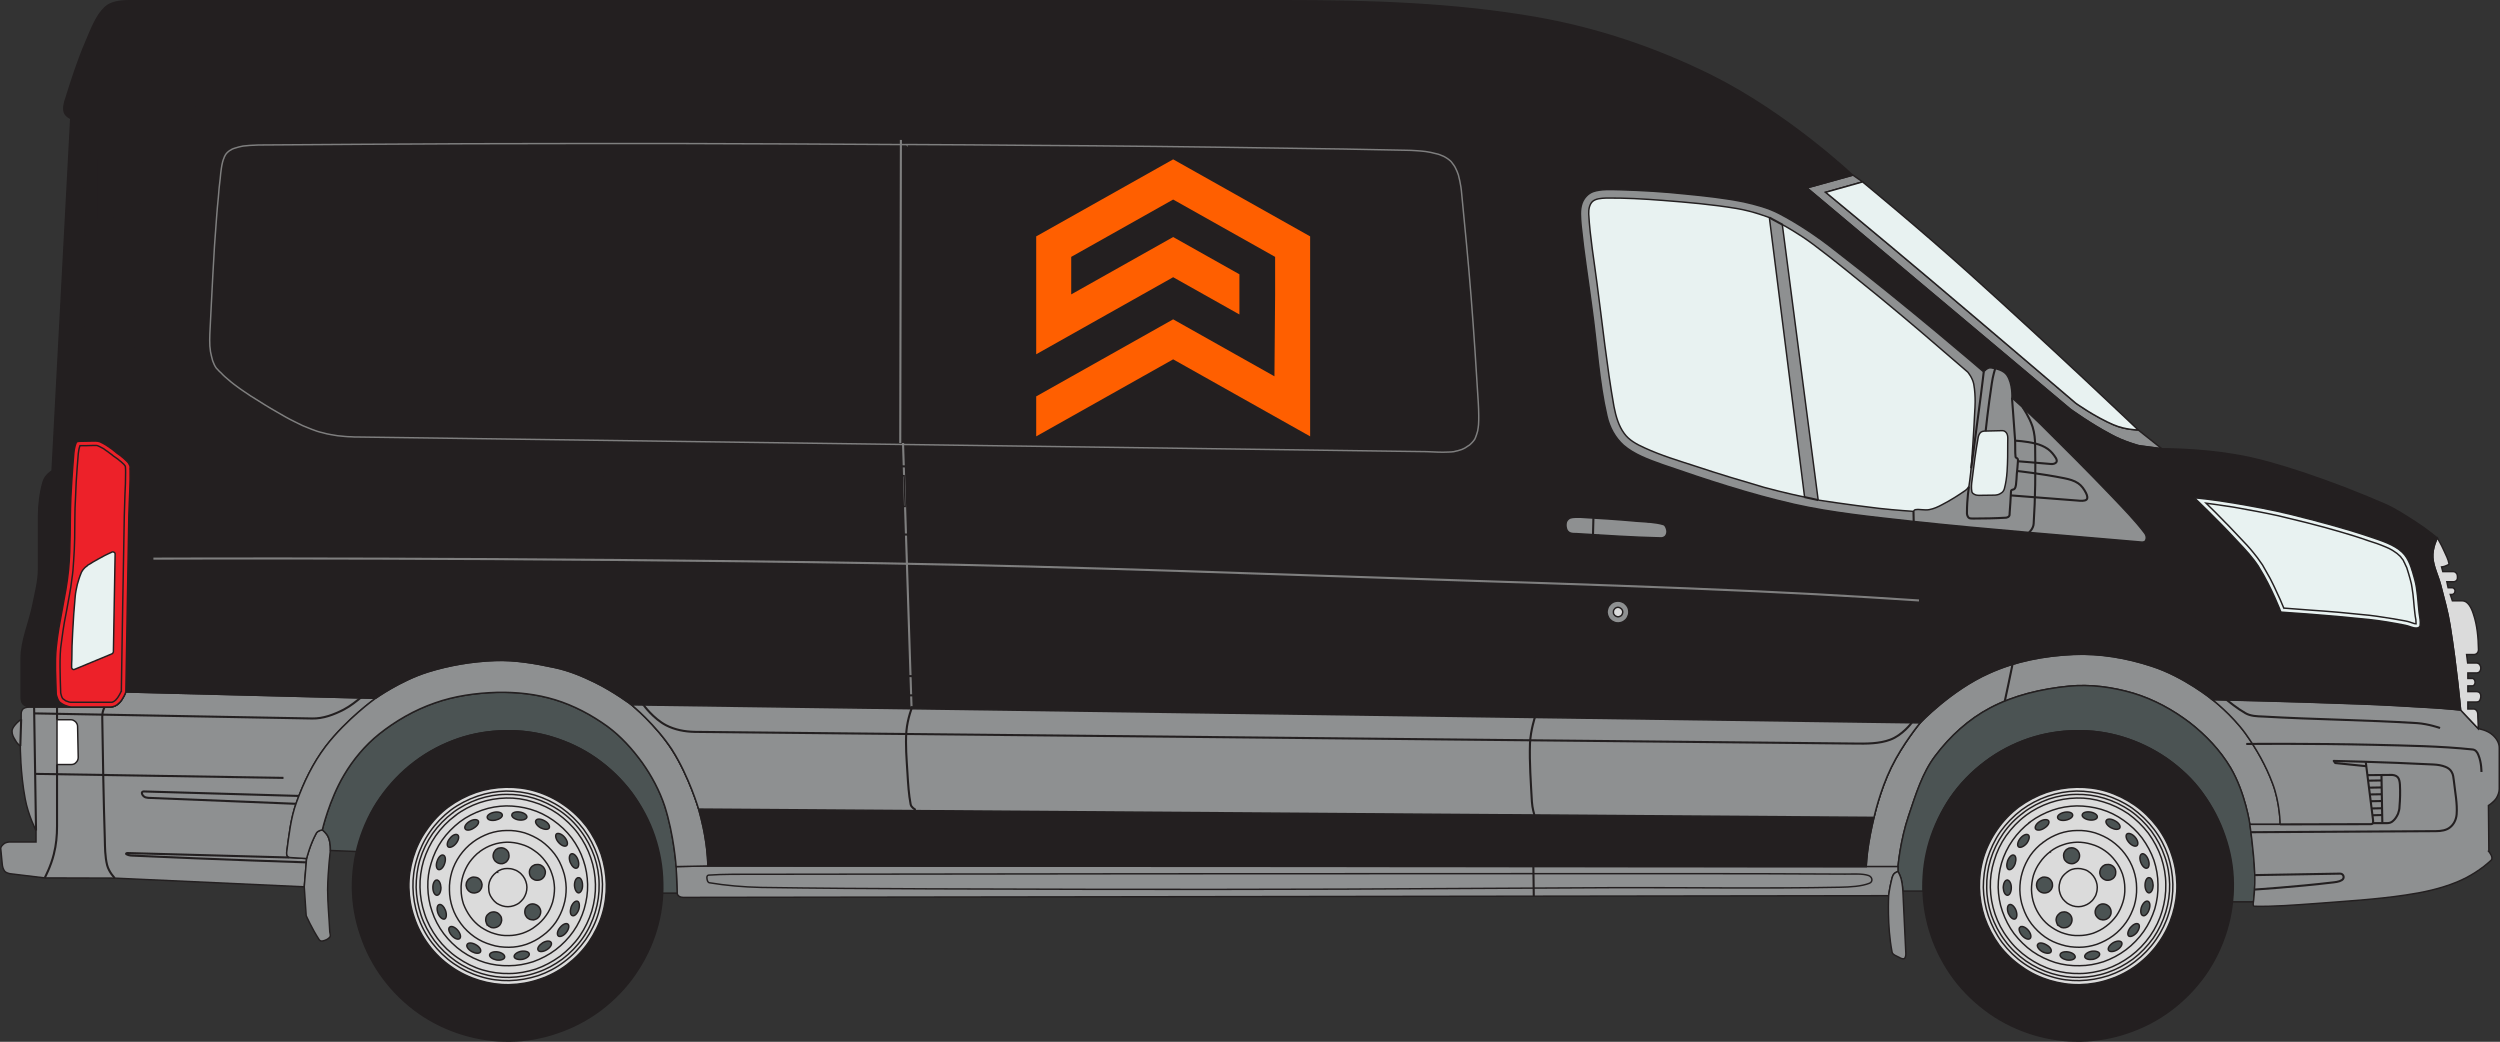 <?xml version="1.0" encoding="UTF-8"?>
<svg id="Layer_2" data-name="Layer 2" xmlns="http://www.w3.org/2000/svg" viewBox="0 0 848.1 353.42">
  <rect x="0" y="0" width="848.1" height="353.42" fill="#333333" stroke="none"/>
  <defs>
    <style>
      .cls-1 {
        fill: #fff;
      }

      .cls-1, .cls-2, .cls-3, .cls-4, .cls-5, .cls-6, .cls-7, .cls-8, .cls-9 {
        stroke-miterlimit: 10;
        stroke-width: .5px;
      }

      .cls-1, .cls-2, .cls-3, .cls-4, .cls-6, .cls-7, .cls-10, .cls-8, .cls-9 {
        stroke: #231f20;
      }

      .cls-1, .cls-2, .cls-3, .cls-4, .cls-7, .cls-8, .cls-9 {
        fill-rule: evenodd;
      }

      .cls-2 {
        fill: #231f20;
      }

      .cls-3 {
        fill: #ed2129;
      }

      .cls-4 {
        fill: #8e9091;
      }

      .cls-11, .cls-5 {
        stroke: #7f7f7f;
      }

      .cls-11, .cls-5, .cls-6, .cls-10 {
        fill: none;
      }

      .cls-11, .cls-10 {
        stroke-linejoin: round;
        stroke-width: .71px;
      }

      .cls-7 {
        fill: #dbdbdb;
      }

      .cls-12 {
        fill: #ff5f00;
      }

      .cls-8 {
        fill: #4b5353;
      }

      .cls-9 {
        fill: #e8f2f1;
      }
    </style>
  </defs>
  <g id="Layer_2-2" data-name="Layer 2">
    <g>
      <path class="cls-4" d="M5.09,251.01c.65,1.22,1.8,2.09,1.8,2.09,0,0,0,9.14,1.66,17.93,1.01,5.54,3.67,10.73,3.67,10.73v3.89H3s-1.08.07-1.73.65c-.58.5-1.08,1.01-1.01,1.66l.5,5.18c.07.94.36,1.8.86,2.45.79.79,2.23.86,2.23.86l11.3,1.37,23.76.07,64.3,2.95.79-9.58-5.9-.36c-.65-.07-.94-.86-.86-1.73.79-5.83,1.37-11.59,3.31-16.92,2.45-6.84,5.62-13.39,9.94-19.08,7.06-9.22,16.92-16.27,16.92-16.27l-84.74-2.16s-.79,2.3-2.3,3.82c-.79.79-1.8,1.3-2.95,1.3H10.56c-.94,0-1.94.07-2.59.5-.5.36-.79,1.08-.79,1.87v1.8s-1.37.94-2.23,2.09c-.5.65-.94,1.37-.86,2.09,0,.94.5,1.94,1.01,2.81h-.01Z"/>
      <path class="cls-4" d="M111.15,301.91c0,4.68.5,9.43.72,14.18.07.65.36,1.37.07,1.73-.5.72-1.44,1.15-2.38,1.37-.5.14-1.01,0-1.3-.43-2.45-3.74-4.39-8.14-4.39-8.14l-.65-9.79.79-9.58s1.15-4.68,3.24-8.5c.5-1.01,2.09-1.22,2.09-1.22,0,0,1.51,1.08,2.09,2.59.79,2.02.65,4.39.65,4.39,0,0-.86,6.7-.94,13.39h.01Z"/>
      <path class="cls-4" d="M643.87,293.99s.79-8.93,3.6-17.21c2.45-7.27,4.68-14.62,9.07-20.38,5.04-6.7,11.38-12.46,18.65-16.27,8.06-4.25,17.28-6.41,26.57-7.34,7.34-.72,14.83.29,21.96,2.38,6.91,2.09,13.39,5.62,19.15,10.01,5.47,4.25,10.3,9.36,13.82,15.26,5.04,8.57,6.55,19.22,6.55,19.22h10.3s-.07-7.34-2.59-13.9c-2.23-5.98-5.4-11.59-9.14-16.85-4.68-6.48-11.3-11.59-11.3-11.59,0,0-9.58-7.85-20.59-11.38-8.57-2.81-17.5-4.32-26.42-3.96-9.94.43-19.73,2.3-28.66,6.34-12.96,5.76-23.47,16.92-23.47,16.92,0,0-5.9,7.13-9.79,15.12s-5.83,16.92-5.83,16.92c0,0-1.08,4.32-1.8,8.78-.65,3.89-.86,7.92-.86,7.92h10.8-.02Z"/>
      <path class="cls-8" d="M644.95,298.17c-.36-1.3-1.08-2.52-1.08-2.52v-1.66s.79-8.93,3.6-17.21c2.45-7.27,4.68-14.62,9.07-20.38,5.04-6.7,11.38-12.46,18.65-16.27,8.06-4.25,17.28-6.41,26.57-7.34,7.34-.72,14.83.29,21.96,2.38,6.91,2.09,13.39,5.62,19.15,10.01,5.47,4.25,10.3,9.36,13.82,15.26,5.04,8.57,6.55,19.22,6.55,19.22,0,0,1.3,8.28,1.66,16.63.22,4.82-.43,9.65-.43,9.65h-7.42s.86-10.08-1.58-19.22c-1.66-6.34-4.54-12.31-8.28-17.64-3.24-4.68-7.56-8.57-12.24-11.81-4.54-3.17-9.65-5.62-14.98-7.2-5.11-1.58-10.51-2.3-15.91-2.16-5.4.07-10.73.94-15.84,2.66-5.26,1.8-10.3,4.39-14.69,7.78-4.61,3.38-8.64,7.49-11.81,12.17s-5.47,9.86-7.06,15.34c-2.3,7.85-2.23,16.42-2.23,16.42h-6.91s-.07-2.09-.58-4.1h0Z"/>
      <path class="cls-4" d="M240.17,293.77l-10.8.22.36,9c0,.5.43,1.01.94,1.22.65.29,1.44.22,2.23.22l407.81-.58s.29-2.45.86-4.82c.22-.86.36-1.73.79-2.38.5-.72,1.51-1.01,1.51-1.01v-1.66h-10.8l-392.9-.22h0Z"/>
      <path class="cls-4" d="M646.54,323.65s0,1.15-.5,1.51c-.29.22-.86.07-1.3-.14-1.3-.72-2.74-1.08-2.88-2.09-1.73-8.93-1.15-19.08-1.15-19.08,0,0,.29-2.45.86-4.82.22-.86.36-1.73.79-2.38.5-.72,1.51-1.01,1.51-1.01,0,0,.72,1.22,1.08,2.52.5,2.02.58,4.1.58,4.1l1.01,21.38h0Z"/>
      <path class="cls-4" d="M844.32,288.88l-.14-15.62s1.66-1.01,2.66-2.45c.58-.94,1.01-2.09,1.01-3.17v-13.97c0-1.66-.94-3.17-2.23-4.32-1.87-1.73-4.9-2.16-4.9-2.16l-5.98-6.34s-4.75-.5-9.5-.79c-8.35-.5-16.7-1.01-25.06-1.3-24.84-.94-49.68-1.44-49.68-1.44,0,0,6.62,5.11,11.3,11.59,3.74,5.26,6.91,10.87,9.14,16.85,2.52,6.55,2.59,13.9,2.59,13.9h-10.3s1.3,8.28,1.66,16.63c.22,4.82-.43,9.65-.43,9.65,0,0-.36,1.51.36,1.51,6.55.14,13.68-.43,20.81-.94,10.22-.79,20.38-1.37,30.46-2.88,5.98-.86,11.88-2.16,17.35-4.39,4.39-1.8,8.5-4.46,11.66-7.42.94-.94-.79-2.95-.79-2.95h.01Z"/>
      <path class="cls-8" d="M111.43,284.13c-.58-1.51-2.09-2.59-2.09-2.59,0,0,2.3-10.08,7.34-18.58,3.1-5.26,7.13-10.08,11.88-13.9,5.69-4.54,12.1-8.21,18.94-10.58,6.7-2.38,13.9-3.38,21.1-3.6,6.7-.14,13.39.58,19.73,2.52s12.31,5.11,17.71,9c4.61,3.38,8.5,7.7,11.88,12.38,3.17,4.46,5.83,9.43,7.56,14.62,3.17,9.86,3.89,20.59,3.89,20.59l.36,9h-5.11s.29-9.07-2.23-17.28c-1.73-5.9-4.39-11.52-7.99-16.49-3.31-4.68-7.49-8.64-12.17-11.95-4.54-3.24-9.65-5.62-15.05-7.2-5.11-1.58-10.51-2.3-15.84-2.16-5.4.07-10.8.94-15.84,2.66-5.33,1.87-10.37,4.46-14.76,7.92-4.97,3.96-9.43,8.64-12.89,13.97-4.68,7.34-6.55,16.42-6.55,16.42l-9.22-.36s.14-2.38-.65-4.39h0Z"/>
      <path class="cls-4" d="M239.23,284.34c-.79-4.97-2.23-9.86-2.23-9.86,0,0-3.17-10.94-9-20.02-5.47-8.57-13.75-15.34-13.75-15.34,0,0-5.9-4.46-12.38-7.63-4.39-2.16-8.93-4.03-13.68-5.04-6.7-1.44-13.46-2.66-20.23-2.38-7.78.29-15.48,1.58-22.9,3.89-9.29,2.95-17.64,8.93-17.64,8.93,0,0-9.86,7.06-16.92,16.27-4.32,5.69-7.49,12.24-9.94,19.08-1.94,5.26-2.52,11.09-3.31,16.92-.07.86.22,1.66.86,1.73l5.9.36s1.15-4.68,3.24-8.5c.5-1.01,2.09-1.22,2.09-1.22,0,0,2.3-10.08,7.34-18.58,3.1-5.26,7.13-10.08,11.88-13.9,5.69-4.54,12.1-8.21,18.94-10.58,6.7-2.38,13.9-3.38,21.1-3.6,6.7-.14,13.39.58,19.73,2.52s12.31,5.11,17.71,9c4.61,3.38,8.5,7.7,11.88,12.38,3.17,4.46,5.83,9.43,7.56,14.62,3.17,9.86,3.89,20.59,3.89,20.59l10.8-.22s-.14-4.75-.94-9.43h0Z"/>
      <path class="cls-4" d="M612.99,63.73l89.28,75.02s6.7,4.9,13.9,8.71c4.46,2.45,9.5,3.74,9.5,3.74l7.7,1.01-7.99-6.34s-4.39-.07-8.14-1.66c-6.84-2.95-13.1-7.49-13.1-7.49,0,0-24.84-21.24-49.82-42.34-17.42-14.69-34.99-29.16-34.99-29.16l12.53-3.53-3.31-2.3-15.55,4.32v.02Z"/>
      <path class="cls-9" d="M717.24,144.23c-6.84-2.95-13.1-7.49-13.1-7.49,0,0-24.84-21.24-49.82-42.34-17.42-14.69-34.99-29.16-34.99-29.16l12.53-3.53s18.72,15.34,36.65,31.46c28.8,25.92,56.88,52.7,56.88,52.7,0,0-4.39-.07-8.14-1.66h0v.02Z"/>
      <path class="cls-7" d="M832.59,199.74c-.22-.29-.5-.36-.79-.36h-1.3l-.43-2.02h2.16c.5,0,.86-.14,1.15-.5.29-.29.29-.72.29-1.15s-.07-.94-.36-1.22c-.22-.36-.65-.58-1.08-.58h-3.53l-.43-1.58s.86-.07,1.58-.43c.5-.22,1.01-.36.94-.72-.22-1.37-1.01-2.88-1.73-4.46-.94-2.16-2.23-4.25-2.23-4.25,0,0-1.73,3.38-1.51,6.7.22,3.1,1.8,6.12,2.66,9.36,1.15,4.54,2.45,9,3.17,13.61,2.3,14.26,3.6,28.73,3.6,28.73l5.98,6.34s0-1.94-.14-3.96c0-.65,0-1.37-.22-1.87-.29-.5-.65-.86-1.15-.86h-2.02v-2.38h2.95c.43,0,.79-.14,1.01-.43.29-.43.43-1.01.43-1.58,0-.43-.14-.86-.43-1.15-.22-.22-.65-.36-1.01-.36h-2.95v-1.94h1.51c.58,0,.94-.65.94-1.22,0-.65-.36-1.3-.94-1.3h-1.51v-1.87h2.95c.36,0,.79-.14,1.01-.43.29-.29.43-.79.43-1.22s-.14-.86-.43-1.22c-.22-.29-.65-.5-1.01-.5h-3.02l-.36-2.88h2.52c.86,0,1.51-.72,1.51-1.66-.07-4.1-.43-8.28-1.73-12.1-.72-2.3-1.94-4.46-3.74-4.46h-3.38l-.72-2.16h.58c.22,0,.5-.07.65-.29.22-.14.36-.43.36-.72.07-.29,0-.65-.22-.86h0v-.05Z"/>
      <path class="cls-2" d="M240.17,293.77s-.14-4.75-.94-9.43c-.79-4.97-2.23-9.86-2.23-9.86,0,0-3.17-10.87-8.93-20.02-5.54-8.57-13.82-15.34-13.82-15.34,0,0-5.9-4.46-12.38-7.63-4.39-2.16-8.93-4.03-13.68-5.04-6.7-1.44-13.46-2.59-20.23-2.38-7.78.29-15.48,1.58-22.9,3.89-9.29,2.95-17.64,8.93-17.64,8.93l-84.74-2.16s-.79,2.3-2.3,3.82c-.79.79-1.87,1.3-2.95,1.3H10.56c-1.08,0-2.09-.36-2.74-1.01-.5-.58-.65-1.44-.65-2.38v-13.1c0-6.19,2.81-12.1,4.03-18.36.79-3.96,1.87-7.92,1.87-11.88v-17.78c0-4.1.5-8.21,1.58-11.95.65-2.23,3.02-3.67,3.02-3.67l6.34-119.52s-1.94-.86-2.23-2.3c-.36-1.44.07-3.1.65-4.75,2.02-6.48,4.1-12.89,6.77-19.08,1.87-4.39,3.53-8.86,6.48-11.59,2.02-1.87,5.18-2.23,8.35-2.23h391.61c28.8,0,57.6.86,85.61,5.76,20.59,3.6,40.61,10.37,59.33,19.66,25.99,12.96,47.95,33.77,47.95,33.77l-15.55,4.32,89.28,75.02s6.7,4.9,13.9,8.71c4.46,2.45,9.5,3.74,9.5,3.74l7.7,1.01s12.6-.07,24.77,2.02c7.92,1.3,15.62,3.67,23.33,6.19,9.43,3.17,18.79,6.77,27.86,10.73,3.67,1.66,6.98,3.89,10.37,6.05,3.74,2.45,7.13,5.26,7.13,5.26,0,0-1.73,3.38-1.51,6.7.22,3.1,1.8,6.12,2.66,9.36,1.15,4.54,2.45,9,3.17,13.61,2.3,14.26,3.6,28.73,3.6,28.73,0,0-4.75-.5-9.5-.79-8.35-.5-16.7-1.01-25.06-1.3-24.84-.94-49.68-1.44-49.68-1.44,0,0-9.58-7.85-20.59-11.38-8.57-2.81-17.5-4.32-26.42-3.96-9.94.43-19.73,2.3-28.66,6.34-12.96,5.76-23.47,16.92-23.47,16.92,0,0-5.9,7.13-9.79,15.12s-5.83,16.92-5.83,16.92c0,0-1.08,4.32-1.8,8.78-.65,3.89-.86,7.92-.86,7.92l-392.9-.22v-.03Z"/>
      <path class="cls-2" d="M673.47,258.35c-4.46,3.38-8.5,7.56-11.74,12.17-3.17,4.61-5.62,9.72-7.2,14.9-1.58,5.26-2.3,10.66-2.16,15.98.07,5.4,1.01,10.73,2.74,15.91s4.39,10.22,7.7,14.69c3.38,4.54,7.56,8.5,12.17,11.74s9.72,5.62,14.9,7.2c5.26,1.58,10.66,2.3,15.98,2.23,5.4-.14,10.73-1.01,15.91-2.81,5.18-1.73,10.22-4.32,14.69-7.7,4.54-3.38,8.5-7.49,11.74-12.1,3.24-4.68,5.62-9.72,7.2-14.98s2.3-10.58,2.23-15.98-1.01-10.73-2.81-15.91c-1.73-5.18-4.32-10.15-7.7-14.69-3.38-4.46-7.49-8.5-12.1-11.74-4.68-3.17-9.72-5.62-14.98-7.2s-10.58-2.3-15.98-2.16c-5.4.07-10.73,1.01-15.91,2.74s-10.15,4.39-14.69,7.7h0Z"/>
      <path class="cls-7" d="M684.91,273.69c-2.81,2.16-5.4,4.82-7.42,7.78-2.02,2.88-3.6,6.12-4.61,9.43-1.01,3.38-1.44,6.77-1.37,10.22.07,3.38.65,6.84,1.73,10.08,1.15,3.31,2.81,6.48,4.9,9.36,2.16,2.88,4.82,5.4,7.78,7.42,2.88,2.09,6.12,3.6,9.43,4.61,3.38,1.01,6.77,1.51,10.22,1.44,3.38-.07,6.84-.65,10.08-1.8,3.31-1.08,6.48-2.74,9.36-4.9s5.4-4.75,7.42-7.7c2.09-2.95,3.6-6.19,4.61-9.5s1.51-6.77,1.44-10.15c-.07-3.46-.65-6.84-1.8-10.15-1.08-3.31-2.74-6.48-4.9-9.36-2.16-2.81-4.75-5.4-7.7-7.42s-6.19-3.6-9.5-4.61-6.77-1.44-10.15-1.37c-3.46.07-6.84.65-10.15,1.73-3.31,1.15-6.48,2.81-9.36,4.9h0Z"/>
      <path class="cls-7" d="M685.78,274.77c-2.74,2.09-5.18,4.61-7.2,7.42-1.94,2.81-3.38,5.98-4.39,9.14-.94,3.17-1.37,6.48-1.37,9.72.07,3.31.65,6.55,1.73,9.72s2.66,6.26,4.68,9c2.09,2.74,4.61,5.18,7.42,7.13s5.98,3.46,9.14,4.39c3.17,1.01,6.48,1.44,9.72,1.37,3.31-.07,6.55-.65,9.72-1.66,3.17-1.08,6.26-2.66,9-4.75s5.18-4.61,7.13-7.42,3.46-5.9,4.39-9.07c1.01-3.24,1.44-6.55,1.37-9.79-.07-3.31-.65-6.55-1.66-9.72-1.08-3.17-2.66-6.19-4.75-8.93s-4.61-5.18-7.42-7.2c-2.81-1.94-5.9-3.38-9.07-4.39-3.24-.94-6.55-1.37-9.79-1.37-3.31.07-6.55.65-9.72,1.73s-6.19,2.66-8.93,4.68h0Z"/>
      <path class="cls-7" d="M686.43,275.7c-2.66,1.94-5.04,4.39-6.91,7.13s-3.31,5.69-4.25,8.78-1.37,6.26-1.3,9.43c0,3.17.58,6.34,1.58,9.43,1.08,3.02,2.59,5.98,4.61,8.64,1.94,2.66,4.39,4.97,7.13,6.91,2.74,1.87,5.69,3.31,8.78,4.25s6.26,1.37,9.43,1.3,6.34-.58,9.43-1.66c3.02-1.01,5.98-2.59,8.64-4.54,2.66-2.02,4.97-4.46,6.91-7.13,1.87-2.74,3.31-5.76,4.25-8.86s1.37-6.26,1.3-9.43-.58-6.34-1.66-9.36c-1.01-3.02-2.59-5.98-4.54-8.64-2.02-2.66-4.46-5.04-7.13-6.91-2.74-1.87-5.76-3.31-8.86-4.25s-6.26-1.37-9.43-1.3c-3.17,0-6.34.58-9.36,1.58-3.02,1.08-5.98,2.59-8.64,4.61h0l.02.02Z"/>
      <path class="cls-7" d="M687.15,276.71c-2.52,1.87-4.75,4.25-6.62,6.84-1.8,2.59-3.17,5.47-4.03,8.42-.94,2.95-1.37,6.05-1.3,9.07s.58,6.05,1.58,9,2.45,5.76,4.39,8.28c1.87,2.59,4.25,4.82,6.84,6.62s5.47,3.24,8.42,4.1,6.05,1.3,9.07,1.22c3.02,0,6.05-.58,9-1.51,2.95-1.01,5.76-2.52,8.28-4.39,2.59-1.94,4.82-4.25,6.62-6.84,1.87-2.66,3.24-5.54,4.1-8.5s1.3-5.98,1.22-9c0-3.1-.58-6.12-1.51-9-1.01-2.95-2.52-5.76-4.39-8.35-1.94-2.52-4.25-4.75-6.84-6.62-2.66-1.8-5.54-3.17-8.5-4.03-2.95-.94-5.98-1.37-9-1.3-3.1.07-6.12.58-9,1.58-2.95,1.01-5.76,2.45-8.35,4.39h0l.02.02Z"/>
      <path class="cls-7" d="M688.8,278.8c-2.38,1.8-4.39,3.89-6.05,6.26s-2.95,5.04-3.74,7.7-1.15,5.47-1.15,8.21c.07,2.81.5,5.54,1.44,8.21s2.23,5.26,3.96,7.56c1.8,2.3,3.89,4.39,6.26,6.05s5.04,2.88,7.7,3.74c2.66.79,5.47,1.15,8.21,1.08,2.81,0,5.54-.5,8.21-1.37,2.66-.94,5.26-2.3,7.56-4.03s4.39-3.89,6.05-6.26,2.88-4.97,3.74-7.63c.79-2.74,1.15-5.47,1.08-8.28,0-2.74-.5-5.54-1.37-8.21-.94-2.66-2.3-5.18-4.03-7.56-1.73-2.3-3.89-4.32-6.26-5.98-2.3-1.66-4.97-2.95-7.63-3.74-2.74-.79-5.47-1.15-8.28-1.15-2.74.07-5.54.5-8.21,1.44s-5.18,2.23-7.56,3.96h.07Z"/>
      <path class="cls-7" d="M693.19,285.71c-1.73,1.22-3.24,2.81-4.46,4.54-1.15,1.73-2.09,3.67-2.66,5.62-.65,2.02-.86,4.03-.86,6.05.07,2.02.36,4.03,1.08,5.98.65,1.94,1.58,3.82,2.88,5.54,1.3,1.66,2.81,3.17,4.54,4.39s3.67,2.09,5.62,2.66c2.02.65,4.03.86,6.05.86s4.03-.36,5.98-1.01c1.94-.72,3.82-1.66,5.54-2.95,1.66-1.22,3.17-2.81,4.39-4.54s2.09-3.67,2.74-5.62c.58-2.02.86-4.03.79-6.05,0-2.02-.36-4.03-1.01-5.98s-1.66-3.82-2.95-5.54c-1.22-1.66-2.81-3.17-4.54-4.39s-3.67-2.09-5.62-2.74c-1.94-.58-4.03-.86-6.05-.79-2.02,0-4.03.36-5.98,1.01-1.94.72-3.82,1.66-5.47,2.95h-.01Z"/>
      <path class="cls-7" d="M695.57,288.88c-1.37,1.01-2.59,2.3-3.53,3.67-1.01,1.37-1.73,2.88-2.23,4.46-.43,1.58-.65,3.24-.65,4.82.07,1.66.29,3.24.86,4.82.5,1.51,1.3,3.02,2.3,4.39s2.23,2.59,3.67,3.53c1.37.94,2.88,1.73,4.46,2.16,1.58.5,3.24.72,4.82.65,1.66,0,3.24-.29,4.82-.79,1.51-.58,3.02-1.3,4.39-2.38,1.37-1.01,2.52-2.23,3.53-3.6.94-1.37,1.66-2.95,2.16-4.54s.72-3.17.65-4.82c0-1.58-.29-3.17-.79-4.75-.58-1.58-1.37-3.1-2.38-4.39-1.01-1.37-2.23-2.59-3.6-3.53-1.44-1.01-2.95-1.73-4.54-2.16-1.58-.5-3.17-.72-4.82-.72-1.58.07-3.24.29-4.75.86-1.58.5-3.1,1.3-4.39,2.3h0l.02.02Z"/>
      <path class="cls-7" d="M701.11,295.93c-.58.43-1.01.94-1.44,1.44-.36.58-.72,1.22-.86,1.87-.22.65-.29,1.3-.29,1.94,0,.72.14,1.37.36,2.02s.5,1.22.94,1.8c.43.5.94,1.01,1.51,1.44.58.36,1.15.65,1.8.86s1.3.29,2.02.29c.65,0,1.3-.14,1.94-.36s1.22-.5,1.8-.94,1.08-.94,1.44-1.51c.43-.58.72-1.15.86-1.8.22-.65.29-1.37.29-2.02s-.14-1.3-.36-1.94-.5-1.22-.94-1.8-.94-1.08-1.51-1.44c-.5-.43-1.15-.72-1.8-.86-.65-.22-1.3-.29-1.94-.29-.72,0-1.37.07-2.02.29s-1.22.58-1.8,1.01h0Z"/>
      <path class="cls-8" d="M680.95,298.53c-.79,0-1.37,1.22-1.37,2.66.07,1.37.65,2.52,1.44,2.52.72,0,1.3-1.15,1.3-2.59s-.65-2.59-1.44-2.59h.07Z"/>
      <path class="cls-8" d="M728.98,297.73c-.72,0-1.3,1.15-1.3,2.59s.65,2.59,1.37,2.59c.79-.07,1.37-1.22,1.37-2.66-.07-1.44-.65-2.59-1.44-2.52Z"/>
      <path class="cls-8" d="M681.67,306.88c-.72.29-.86,1.58-.36,2.95.58,1.3,1.51,2.16,2.23,1.94.72-.29.86-1.58.36-2.95-.5-1.3-1.51-2.23-2.23-1.94h0Z"/>
      <path class="cls-8" d="M726.6,289.67c-.72.29-.86,1.58-.36,2.88.5,1.37,1.51,2.23,2.16,1.94.72-.22.86-1.58.36-2.88-.5-1.37-1.51-2.23-2.16-1.94h0Z"/>
      <path class="cls-8" d="M685.27,314.51c-.58.43-.29,1.73.65,2.81s2.16,1.58,2.74,1.08.29-1.8-.65-2.88-2.16-1.51-2.74-1.01h0Z"/>
      <path class="cls-8" d="M721.56,282.9c-.58.5-.29,1.8.65,2.88s2.16,1.58,2.74,1.08.29-1.8-.65-2.88-2.16-1.51-2.74-1.08h0Z"/>
      <path class="cls-8" d="M691.25,320.41c-.36.65.36,1.73,1.58,2.45,1.22.65,2.59.72,2.95.07.36-.72-.36-1.8-1.66-2.45-1.22-.72-2.52-.79-2.88-.07h0Z"/>
      <path class="cls-8" d="M714.51,278.37c-.36.65.36,1.73,1.66,2.45,1.22.65,2.52.72,2.95.07.36-.72-.36-1.8-1.66-2.45-1.22-.72-2.59-.79-2.95-.07Z"/>
      <path class="cls-8" d="M698.88,323.87c-.14.79.94,1.51,2.3,1.8,1.44.22,2.66-.22,2.81-.94.07-.79-.94-1.58-2.38-1.8s-2.66.22-2.74.94h.01Z"/>
      <path class="cls-8" d="M706.37,276.42c-.14.72.94,1.51,2.38,1.73,1.37.22,2.66-.22,2.74-.94.14-.72-.94-1.51-2.3-1.73-1.44-.22-2.66.14-2.81.94h-.01Z"/>
      <path class="cls-8" d="M707.23,324.59c.14.72,1.37,1.08,2.81.86,1.37-.29,2.38-1.15,2.23-1.87s-1.37-1.08-2.81-.86c-1.37.29-2.38,1.15-2.23,1.87h0Z"/>
      <path class="cls-8" d="M698.02,277.36c.14.79,1.44,1.15,2.81.86,1.44-.29,2.45-1.08,2.3-1.8-.14-.79-1.37-1.15-2.81-.86-1.37.29-2.45,1.08-2.3,1.8Z"/>
      <path class="cls-8" d="M715.3,322.36c.36.65,1.73.58,2.95-.14s1.87-1.87,1.51-2.52-1.73-.58-2.95.14c-1.22.79-1.87,1.87-1.51,2.52h0Z"/>
      <path class="cls-8" d="M690.53,281.17c.43.65,1.73.58,2.95-.22,1.22-.72,1.87-1.8,1.51-2.45s-1.73-.58-2.95.14-1.87,1.87-1.51,2.52h0Z"/>
      <path class="cls-8" d="M722.14,317.53c.58.43,1.8-.07,2.74-1.15.86-1.15,1.15-2.45.58-2.88-.65-.5-1.8.07-2.74,1.15-.86,1.08-1.15,2.38-.58,2.88Z"/>
      <path class="cls-8" d="M684.77,287.29c.58.43,1.8-.07,2.74-1.15.86-1.15,1.15-2.45.58-2.88-.58-.5-1.8,0-2.74,1.15-.86,1.08-1.15,2.38-.58,2.88h0Z"/>
      <path class="cls-8" d="M726.96,310.62c.65.29,1.66-.65,2.09-2.02.5-1.37.29-2.66-.43-2.88s-1.66.65-2.16,2.02c-.43,1.37-.22,2.66.5,2.88h0Z"/>
      <path class="cls-8" d="M681.46,295c.72.22,1.66-.65,2.16-2.02.43-1.37.29-2.66-.43-2.88-.72-.29-1.66.65-2.16,2.02-.43,1.3-.29,2.59.43,2.88h0Z"/>
      <path class="cls-8" d="M713.5,312.06c.36,0,.72-.07,1.08-.22.29-.14.58-.36.86-.58.22-.29.43-.58.58-.94.14-.29.14-.65.14-1.01s-.07-.72-.22-1.01c-.14-.36-.36-.65-.58-.86-.29-.29-.58-.43-.86-.58-.36-.14-.72-.22-1.08-.22s-.72.07-1.01.22c-.36.14-.65.36-.86.65-.29.22-.43.5-.58.86s-.22.65-.22,1.01.07.72.22,1.08c.14.29.36.58.65.86.22.22.5.43.86.58.36.07.72.14,1.01.14h0v.02Z"/>
      <path class="cls-8" d="M717.67,296.73c.07-.36.07-.72.07-1.08s-.14-.65-.29-1.01c-.14-.29-.43-.58-.65-.79-.29-.22-.65-.43-.94-.5-.36-.07-.72-.14-1.08-.07-.36,0-.72.07-1.01.29-.29.14-.58.36-.79.65-.29.29-.43.58-.5.94-.14.36-.14.72-.14,1.08.07.29.14.65.29,1.01.22.29.43.58.72.79s.58.36.94.5c.29.07.65.14,1.01.07.36,0,.72-.14,1.01-.29.36-.14.58-.36.86-.65.22-.29.36-.58.5-.94h0Z"/>
      <path class="cls-8" d="M704.28,288.09c-.58-.43-1.3-.58-2.02-.43-.36,0-.65.14-.94.36-.36.14-.58.43-.79.72-.43.58-.58,1.3-.43,2.02.07.36.14.72.36,1.01s.43.5.72.72c.58.43,1.37.58,2.02.5.36-.07.72-.22,1.01-.43.29-.14.58-.43.79-.72.36-.58.58-1.3.43-2.02-.07-.36-.22-.72-.43-1.01-.14-.29-.43-.5-.72-.72h0Z"/>
      <path class="cls-8" d="M691.97,298.09c-.29.22-.58.43-.72.79-.22.29-.29.65-.36,1.01-.07.29,0,.65.07,1.01s.22.65.43.94.5.58.79.72c.36.22.65.29,1.01.36s.72,0,1.08-.07.65-.22.94-.43.5-.5.72-.79c.14-.29.29-.65.36-1.01,0-.36,0-.72-.07-1.08-.07-.29-.29-.65-.5-.94s-.43-.5-.79-.72c-.29-.14-.65-.29-.94-.29-.36-.07-.72-.07-1.08,0-.36.14-.65.29-.94.5h0Z"/>
      <path class="cls-8" d="M697.66,312.93c.14.36.29.65.5.94.29.22.58.43.86.58.29.22.65.29,1.01.29s.72,0,1.08-.14c.29-.07.65-.29.86-.5.29-.22.5-.5.65-.86.14-.29.29-.65.29-1.01s0-.72-.14-1.08c-.14-.29-.29-.65-.5-.86-.29-.29-.58-.5-.86-.65s-.65-.29-1.01-.29-.72.07-1.08.14c-.29.14-.65.29-.86.58-.29.22-.5.5-.65.79-.14.36-.29.65-.29,1.01s0,.72.14,1.08h0v-.02Z"/>
      <path class="cls-2" d="M140.74,258.35c-4.54,3.38-8.5,7.56-11.74,12.17s-5.62,9.72-7.2,14.9c-1.58,5.26-2.3,10.66-2.23,15.98.07,5.4,1.01,10.73,2.81,15.91,1.73,5.18,4.32,10.22,7.7,14.69,3.38,4.54,7.49,8.5,12.1,11.74,4.68,3.24,9.72,5.62,14.98,7.2s10.58,2.3,15.98,2.23,10.73-1.01,15.91-2.81c5.18-1.73,10.15-4.32,14.69-7.7,4.46-3.38,8.5-7.49,11.66-12.1,3.24-4.68,5.69-9.72,7.27-14.98s2.3-10.58,2.16-15.98c-.07-5.4-1.01-10.73-2.74-15.91s-4.39-10.15-7.7-14.69c-3.38-4.46-7.56-8.5-12.17-11.74-4.61-3.17-9.72-5.62-14.9-7.2-5.26-1.58-10.66-2.3-15.98-2.16-5.4.07-10.8,1.01-15.91,2.74-5.18,1.73-10.22,4.39-14.69,7.7h0Z"/>
      <path class="cls-7" d="M152.19,273.69c-2.88,2.16-5.4,4.82-7.42,7.78-2.09,2.88-3.6,6.12-4.61,9.43-1.01,3.38-1.51,6.77-1.44,10.22.07,3.38.65,6.84,1.8,10.08,1.08,3.31,2.74,6.48,4.9,9.36s4.75,5.4,7.7,7.42c2.95,2.09,6.19,3.6,9.5,4.61s6.77,1.51,10.15,1.44c3.46-.07,6.84-.65,10.15-1.8,3.31-1.08,6.48-2.74,9.36-4.9,2.81-2.16,5.4-4.75,7.42-7.7s3.6-6.19,4.61-9.5,1.44-6.77,1.37-10.15c-.07-3.46-.65-6.84-1.73-10.15-1.15-3.31-2.81-6.48-4.9-9.36-2.16-2.81-4.82-5.4-7.78-7.42-2.88-2.02-6.12-3.6-9.5-4.61-3.31-1.01-6.7-1.44-10.15-1.37-3.38.07-6.84.65-10.08,1.73-3.31,1.15-6.48,2.81-9.36,4.9h.01Z"/>
      <path class="cls-7" d="M152.98,274.77c-2.74,2.09-5.18,4.61-7.13,7.42s-3.46,5.98-4.39,9.14c-1.01,3.17-1.44,6.48-1.37,9.72.07,3.31.65,6.55,1.66,9.72,1.08,3.17,2.66,6.26,4.75,9s4.61,5.18,7.42,7.13,5.9,3.46,9.07,4.39c3.24,1.01,6.55,1.44,9.79,1.37,3.31-.07,6.55-.65,9.72-1.66,3.17-1.08,6.19-2.66,8.93-4.75,2.81-2.09,5.18-4.61,7.2-7.42,1.94-2.81,3.46-5.9,4.39-9.07.94-3.24,1.37-6.55,1.37-9.79-.07-3.31-.65-6.55-1.73-9.72s-2.66-6.19-4.68-8.93c-2.09-2.74-4.61-5.18-7.42-7.2-2.81-1.94-5.9-3.38-9.14-4.39-3.17-.94-6.48-1.37-9.72-1.37-3.31.07-6.55.65-9.72,1.73s-6.26,2.66-9,4.68h0Z"/>
      <path class="cls-7" d="M153.63,275.7c-2.59,1.94-4.97,4.39-6.91,7.13-1.87,2.74-3.31,5.69-4.25,8.78s-1.3,6.26-1.3,9.43c.07,3.17.65,6.34,1.66,9.43,1.01,3.02,2.59,5.98,4.54,8.64,2.02,2.66,4.46,4.97,7.2,6.91,2.66,1.87,5.69,3.31,8.78,4.25s6.26,1.37,9.43,1.3,6.34-.58,9.36-1.66c3.1-1.01,5.98-2.59,8.64-4.54,2.66-2.02,5.04-4.46,6.91-7.13,1.94-2.74,3.31-5.76,4.25-8.86s1.37-6.26,1.3-9.43c0-3.17-.58-6.34-1.58-9.36-1.08-3.02-2.59-5.98-4.61-8.64-1.94-2.66-4.39-5.04-7.13-6.91s-5.69-3.31-8.78-4.25-6.26-1.37-9.43-1.3c-3.17,0-6.34.58-9.36,1.58-3.1,1.08-6.05,2.59-8.71,4.61v.02Z"/>
      <path class="cls-7" d="M154.42,276.71c-2.52,1.87-4.82,4.25-6.62,6.84s-3.17,5.47-4.1,8.42c-.86,2.95-1.3,6.05-1.22,9.07s.58,6.05,1.58,9c.94,2.95,2.45,5.76,4.32,8.28,1.94,2.59,4.25,4.82,6.91,6.62,2.59,1.8,5.47,3.24,8.42,4.1s5.98,1.3,9.07,1.22c3.02,0,6.05-.58,9-1.51,2.88-1.01,5.69-2.52,8.28-4.39,2.52-1.94,4.82-4.25,6.62-6.84,1.8-2.66,3.17-5.54,4.1-8.5.86-2.95,1.3-5.98,1.22-9-.07-3.1-.58-6.12-1.58-9-1.01-2.95-2.45-5.76-4.39-8.35-1.87-2.52-4.25-4.75-6.84-6.62-2.59-1.8-5.47-3.17-8.42-4.03-2.95-.94-6.05-1.37-9.07-1.3s-6.05.58-9,1.58c-2.95,1.01-5.76,2.45-8.28,4.39v.02Z"/>
      <path class="cls-7" d="M156,278.8c-2.3,1.8-4.39,3.89-6.05,6.26s-2.88,5.04-3.67,7.7c-.86,2.66-1.22,5.47-1.15,8.21.07,2.81.5,5.54,1.44,8.21.86,2.66,2.23,5.26,3.96,7.56s3.89,4.39,6.26,6.05,4.97,2.88,7.7,3.74c2.66.79,5.47,1.15,8.21,1.08,2.74,0,5.54-.5,8.21-1.37,2.66-.94,5.26-2.3,7.56-4.03s4.39-3.89,6.05-6.26,2.88-4.97,3.67-7.63c.79-2.74,1.22-5.47,1.15-8.28-.07-2.74-.5-5.54-1.44-8.21-.86-2.66-2.23-5.18-3.96-7.56-1.73-2.3-3.89-4.32-6.26-5.98s-4.97-2.95-7.7-3.74c-2.66-.79-5.47-1.15-8.21-1.15-2.81.07-5.54.5-8.21,1.44s-5.26,2.23-7.56,3.96h0Z"/>
      <path class="cls-7" d="M160.39,285.71c-1.66,1.22-3.17,2.81-4.39,4.54s-2.16,3.67-2.74,5.62c-.58,2.02-.86,4.03-.79,6.05,0,2.02.36,4.03,1.01,5.98s1.66,3.82,2.95,5.54c1.22,1.66,2.81,3.17,4.54,4.39s3.67,2.09,5.62,2.66c1.94.65,3.96.86,6.05.86s4.03-.36,5.98-1.01c1.94-.72,3.82-1.66,5.47-2.95,1.73-1.22,3.24-2.81,4.46-4.54,1.15-1.73,2.09-3.67,2.66-5.62.65-2.02.86-4.03.86-6.05-.07-2.02-.36-4.03-1.08-5.98-.65-1.94-1.58-3.82-2.88-5.54-1.3-1.66-2.81-3.17-4.54-4.39-1.8-1.22-3.67-2.09-5.62-2.74-2.02-.58-4.03-.86-6.05-.79-2.02,0-4.03.36-5.98,1.01-1.94.72-3.82,1.66-5.54,2.95h0Z"/>
      <path class="cls-7" d="M162.77,288.88c-1.37,1.01-2.52,2.3-3.53,3.67-.94,1.37-1.66,2.88-2.16,4.46s-.72,3.24-.65,4.82c0,1.66.29,3.24.79,4.82.58,1.51,1.37,3.02,2.38,4.39s2.23,2.59,3.6,3.53c1.44.94,2.95,1.73,4.54,2.16,1.58.5,3.17.72,4.82.65,1.58,0,3.17-.29,4.75-.79,1.58-.58,3.1-1.3,4.39-2.38,1.37-1.01,2.59-2.23,3.53-3.6,1.01-1.37,1.73-2.95,2.23-4.54.43-1.58.65-3.17.65-4.82-.07-1.58-.29-3.17-.86-4.75-.5-1.58-1.3-3.1-2.3-4.39-1.01-1.37-2.23-2.59-3.67-3.53-1.37-1.01-2.88-1.73-4.46-2.16-1.58-.5-3.24-.72-4.82-.72-1.58.07-3.24.29-4.82.86-1.51.5-3.02,1.3-4.39,2.3h0l-.02.02Z"/>
      <path class="cls-7" d="M168.39,295.93c-.58.43-1.08.94-1.44,1.44-.43.58-.72,1.22-.94,1.87-.14.65-.29,1.3-.22,1.94,0,.72.07,1.37.29,2.02s.58,1.22,1.01,1.8c.36.5.86,1.01,1.44,1.44.58.36,1.22.65,1.87.86s1.3.29,1.94.29,1.37-.14,2.02-.36c.58-.22,1.22-.5,1.8-.94.5-.43,1.01-.94,1.44-1.51.36-.58.65-1.15.86-1.8s.29-1.37.29-2.02-.14-1.3-.36-1.94-.5-1.22-.94-1.8-.94-1.08-1.51-1.44c-.58-.43-1.22-.72-1.8-.86-.65-.22-1.37-.29-2.02-.29s-1.3.07-1.94.29-1.3.58-1.8,1.01h.01Z"/>
      <path class="cls-8" d="M148.15,298.53c-.72,0-1.37,1.22-1.3,2.66,0,1.37.65,2.52,1.37,2.52.79,0,1.37-1.15,1.37-2.59-.07-1.44-.65-2.59-1.44-2.59h0Z"/>
      <path class="cls-8" d="M196.25,297.73c-.79,0-1.37,1.15-1.37,2.59.07,1.44.72,2.59,1.44,2.59.72-.07,1.37-1.22,1.3-2.66,0-1.44-.65-2.59-1.37-2.52h0Z"/>
      <path class="cls-8" d="M148.95,306.88c-.72.29-.86,1.58-.36,2.95.5,1.3,1.51,2.16,2.23,1.94.65-.29.79-1.58.29-2.95-.5-1.3-1.44-2.23-2.16-1.94h0Z"/>
      <path class="cls-8" d="M193.8,289.67c-.72.29-.86,1.58-.36,2.88.58,1.37,1.51,2.23,2.23,1.94.72-.22.86-1.58.36-2.88-.5-1.37-1.51-2.23-2.23-1.94h0Z"/>
      <path class="cls-8" d="M152.55,314.51c-.58.43-.29,1.73.65,2.81s2.16,1.58,2.74,1.08.22-1.8-.72-2.88-2.16-1.51-2.66-1.01h0Z"/>
      <path class="cls-8" d="M188.76,282.9c-.5.5-.22,1.8.72,2.88s2.16,1.58,2.74,1.08.22-1.8-.72-2.88-2.16-1.51-2.74-1.08h0Z"/>
      <path class="cls-8" d="M158.45,320.41c-.36.65.36,1.73,1.66,2.45,1.22.65,2.52.72,2.88.07.36-.72-.36-1.8-1.58-2.45-1.22-.72-2.59-.79-2.95-.07h-.01Z"/>
      <path class="cls-8" d="M181.78,278.37c-.36.65.36,1.73,1.58,2.45,1.3.65,2.59.72,2.95.07.36-.72-.36-1.8-1.58-2.45-1.3-.72-2.59-.79-2.95-.07Z"/>
      <path class="cls-8" d="M166.08,323.87c-.07.79.94,1.51,2.38,1.8,1.37.22,2.66-.22,2.74-.94.14-.79-.94-1.58-2.3-1.8-1.44-.22-2.66.22-2.81.94h-.01Z"/>
      <path class="cls-8" d="M173.64,276.42c-.14.72.94,1.51,2.3,1.73,1.44.22,2.66-.22,2.81-.94.07-.72-.94-1.51-2.38-1.73-1.37-.22-2.66.14-2.74.94h.01Z"/>
      <path class="cls-8" d="M174.43,324.59c.14.72,1.44,1.08,2.81.86,1.44-.29,2.45-1.15,2.3-1.87s-1.37-1.08-2.81-.86c-1.37.29-2.45,1.15-2.3,1.87Z"/>
      <path class="cls-8" d="M165.29,277.36c.14.79,1.37,1.15,2.81.86,1.37-.29,2.45-1.08,2.3-1.8-.14-.79-1.44-1.15-2.81-.86-1.44.29-2.45,1.08-2.3,1.8h0Z"/>
      <path class="cls-8" d="M182.57,322.36c.36.65,1.66.58,2.88-.14s1.94-1.87,1.51-2.52c-.36-.65-1.66-.58-2.88.14-1.22.79-1.94,1.87-1.51,2.52h0Z"/>
      <path class="cls-8" d="M157.8,281.17c.36.65,1.66.58,2.88-.22,1.22-.72,1.94-1.8,1.58-2.45-.43-.65-1.73-.58-2.95.14s-1.94,1.87-1.51,2.52h0Z"/>
      <path class="cls-8" d="M189.41,317.53c.58.43,1.8-.07,2.66-1.15.94-1.15,1.15-2.45.58-2.88-.58-.5-1.8.07-2.66,1.15-.94,1.08-1.15,2.38-.58,2.88Z"/>
      <path class="cls-8" d="M152.04,287.29c.58.43,1.8-.07,2.66-1.15.94-1.15,1.15-2.45.58-2.88-.58-.5-1.8,0-2.66,1.15-.94,1.08-1.15,2.38-.58,2.88Z"/>
      <path class="cls-8" d="M194.16,310.62c.72.29,1.66-.65,2.16-2.02.43-1.37.22-2.66-.43-2.88-.72-.22-1.66.65-2.16,2.02-.43,1.37-.29,2.66.43,2.88h0Z"/>
      <path class="cls-8" d="M148.73,295c.72.22,1.66-.65,2.09-2.02.5-1.37.29-2.66-.43-2.88-.72-.29-1.66.65-2.09,2.02-.5,1.3-.29,2.59.43,2.88h0Z"/>
      <path class="cls-8" d="M180.77,312.06c.36,0,.72-.07,1.01-.22.36-.14.65-.36.86-.58.29-.29.5-.58.58-.94.14-.29.22-.65.22-1.01s-.07-.72-.22-1.01c-.14-.36-.36-.65-.58-.86-.29-.29-.58-.43-.94-.58-.29-.14-.65-.22-1.01-.22s-.72.07-1.08.22c-.29.14-.58.36-.86.65-.22.22-.43.5-.58.86-.07.36-.14.65-.14,1.01s.07.72.22,1.08c.14.29.36.58.58.86.29.22.58.43.94.58.29.07.65.14,1.01.14v.02Z"/>
      <path class="cls-8" d="M184.87,296.73c.14-.36.14-.72.14-1.08-.07-.36-.14-.65-.36-1.01-.14-.29-.36-.58-.65-.79s-.58-.43-.94-.5c-.29-.07-.65-.14-1.01-.07-.36,0-.72.07-1.01.29-.36.14-.65.36-.86.65s-.36.58-.5.94c-.07.36-.14.72-.07,1.08,0,.29.14.65.29,1.01.14.29.43.58.65.79.29.22.65.36.94.5.36.07.72.14,1.08.07.36,0,.72-.14,1.01-.29s.58-.36.79-.65.43-.58.5-.94h0Z"/>
      <path class="cls-8" d="M171.55,288.09c-.58-.43-1.37-.58-2.02-.43-.36,0-.72.14-1.01.36-.29.14-.58.43-.72.72-.43.58-.58,1.3-.5,2.02.07.36.22.72.43,1.01.14.29.43.5.72.72.58.43,1.3.58,2.02.5.36-.07.65-.22,1.01-.43.29-.14.5-.43.72-.72.43-.58.58-1.3.43-2.02,0-.36-.14-.72-.36-1.01s-.43-.5-.72-.72h0Z"/>
      <path class="cls-8" d="M159.17,298.09c-.29.22-.5.43-.65.79-.22.29-.36.65-.36,1.01-.07.29-.07.65.07,1.01.07.36.22.65.43.94s.5.58.79.72c.29.22.65.29,1.01.36s.72,0,1.01-.07c.36-.07.72-.22,1.01-.43s.5-.5.65-.79c.22-.29.29-.65.36-1.01s.07-.72-.07-1.08c-.07-.29-.22-.65-.43-.94s-.5-.5-.79-.72c-.29-.14-.65-.29-1.01-.29-.36-.07-.72-.07-1.01,0-.36.14-.72.29-1.01.5Z"/>
      <path class="cls-8" d="M164.93,312.93c.07.36.29.65.5.94.22.22.5.43.86.58.29.22.65.29,1.01.29s.72,0,1.01-.14c.36-.07.65-.29.94-.5s.5-.5.65-.86c.14-.29.22-.65.29-1.01,0-.36-.07-.72-.14-1.08-.14-.29-.36-.65-.58-.86-.22-.29-.5-.5-.79-.65-.36-.14-.72-.29-1.08-.29s-.72.07-1.01.14c-.36.14-.65.29-.94.58-.29.22-.5.5-.65.79-.14.36-.22.65-.22,1.01-.07.36,0,.72.14,1.08h0v-.02Z"/>
      <path class="cls-9" d="M766.35,192.47c-2.02-3.24-4.68-6.05-7.34-8.86-7.06-7.63-14.62-14.76-14.62-14.76,0,0,6.77.65,13.39,1.8,6.34,1.08,12.74,2.23,18.94,3.74,9.22,2.3,18.36,4.68,27.29,7.7,4.03,1.37,8.21,2.66,10.94,5.26,2.3,2.16,3.24,5.62,4.18,9.07,1.01,3.6,1.08,7.49,1.51,11.3.22,1.66.58,3.24.36,4.54-.14.58-.79.86-1.44.79-1.15,0-2.38-.72-3.67-.94-4.03-.79-8.14-1.51-12.17-1.94-14.98-1.58-29.95-2.52-29.95-2.52,0,0-3.02-8.06-7.42-15.19h0Z"/>
      <path class="cls-9" d="M774.77,206.29c2.81.22,5.62.43,8.5.65,3.38.22,6.84.5,10.3.79,3.38.36,6.84.65,10.3,1.01,1.51.22,3.1.36,4.61.65,2.09.29,4.1.65,6.12,1.01.58.07,1.08.22,1.58.29.86.14,1.73.5,2.66.79.22.07.5.14.79.14,0-.43-.07-.94-.07-1.37-.14-.79-.29-1.58-.36-2.38-.36-2.81-.43-5.62-.94-8.5l-.22-1.3c-.29-1.15-.58-2.3-.94-3.46-.22-.72-.43-1.37-.65-2.09-.22-.36-.36-.79-.58-1.22-.07-.22-.22-.5-.36-.72-.07-.29-.22-.5-.36-.72-.22-.29-.36-.5-.58-.72-.07-.14-.14-.29-.29-.36-.07-.14-.22-.29-.36-.36-.22-.22-.43-.43-.72-.65-.22-.14-.5-.36-.72-.5-.29-.22-.58-.36-.86-.58-.72-.43-1.44-.79-2.16-1.08-1.01-.43-2.09-.86-3.1-1.22-.94-.29-1.94-.65-2.88-.94-1.66-.58-3.31-1.15-4.97-1.66s-3.38-1.01-5.04-1.51c-1.73-.5-3.38-.94-5.11-1.44-3.96-1.08-7.99-2.09-11.95-3.02-1.22-.29-2.38-.58-3.53-.86-2.38-.5-4.68-1.01-7.06-1.44-2.74-.5-5.54-1.01-8.28-1.51-2.16-.29-4.25-.65-6.41-.94-.86-.14-1.8-.22-2.74-.36,1.08,1.08,2.16,2.09,3.24,3.17,1.01,1.08,2.09,2.09,3.1,3.17.94.94,1.8,1.8,2.66,2.74,1.66,1.73,3.24,3.46,4.9,5.18.36.43.72.86,1.08,1.22l1.08,1.3c.5.58.94,1.15,1.37,1.73.29.36.58.79.86,1.22.29.36.58.79.86,1.22.43.79.86,1.51,1.3,2.3.43.72.86,1.51,1.3,2.3l1.08,2.16c.36.65.65,1.44,1.01,2.16l1.3,2.81c.43.94.79,1.94,1.22,2.88h0l.02.02Z"/>
      <path class="cls-6" d="M307.63,47.46c-73.37-.29-146.74-.72-219.96.22-4.39.07-8.78.43-11.38,2.74-2.3,1.94-2.74,5.9-3.17,9.86-1.8,17.5-2.59,35.14-3.46,52.85-.14,2.52-.07,5.11.43,7.49.5,2.16,1.08,4.25,2.52,5.76,3.31,3.46,7.27,6.48,11.45,9.14,6.84,4.39,13.75,8.71,21.17,11.59,5.04,1.94,10.51,2.66,16.06,2.74l362.66,4.97c4.03,0,8.06.58,11.45-.5,2.95-.94,5.47-2.74,6.62-5.33,1.51-3.38,1.3-7.78,1.01-12.17-1.3-24.12-3.24-48.31-5.76-72.36-.29-3.31-1.08-6.55-2.74-9.22-1.22-1.94-3.31-3.38-5.62-4.18-3.67-1.22-7.78-1.58-11.81-1.66-56.52-1.08-112.97-1.66-169.49-1.94h.02Z"/>
      <path class="cls-5" d="M307.63,49.05l-39.1-.22c-13.03-.07-26.06-.07-39.02-.14-23.69,0-47.3,0-70.92.07s-47.3.29-70.92.43c-1.01.07-1.94.07-2.95.14-.79.07-1.51.14-2.3.22-1.01.22-2.02.43-3.02.79-.22.07-.43.14-.58.22-.22.14-.43.22-.58.36-.14.07-.36.14-.5.29-.14.07-.29.22-.43.36-.14.07-.22.14-.29.29-.07.07-.22.14-.29.29-.22.29-.43.65-.58,1.01-.07.07-.14.22-.14.36-.22.43-.36.94-.5,1.44-.22.72-.29,1.51-.43,2.23-.14,1.08-.29,2.16-.36,3.24-.29,2.16-.5,4.39-.65,6.55-.22,2.16-.43,4.39-.58,6.55-.22,3.31-.5,6.62-.72,9.86-.43,6.62-.72,13.25-1.08,19.87-.14,3.31-.36,6.62-.5,9.94-.07,1.44-.07,2.81,0,4.18l.22,1.94c.22,1.01.43,2.02.72,3.02.14.36.29.79.5,1.22.14.29.29.65.5.94.07.14.22.29.29.43l.36.36c.36.43.79.86,1.22,1.22.36.43.79.79,1.22,1.22.72.58,1.37,1.15,2.02,1.73.72.58,1.44,1.15,2.16,1.66s1.44,1.08,2.23,1.58c.72.5,1.51,1.01,2.23,1.51l5.18,3.24c1.3.79,2.59,1.58,3.89,2.3.94.58,1.94,1.15,2.88,1.66,1.01.58,2.02,1.08,3.02,1.58.94.5,1.94.94,2.95,1.44,1.01.43,2.02.79,3.02,1.22.65.22,1.22.43,1.8.65.65.22,1.3.36,1.87.5.94.29,1.94.5,2.88.65.72.14,1.44.22,2.16.36.79.07,1.51.14,2.23.22.79.07,1.51.14,2.3.14.72.07,1.44.07,2.23.07l362.66,4.97c2.45.07,4.9.29,7.42.14.65,0,1.22-.07,1.87-.14l.86-.22c.29,0,.58-.14.86-.22s.65-.22.94-.29c.29-.14.65-.29.94-.43.22-.14.43-.22.58-.36l.65-.43c.29-.14.58-.36.79-.58l.58-.58c.14-.14.29-.36.43-.5.14-.22.29-.43.43-.58.07-.22.22-.43.29-.65.22-.58.43-1.15.58-1.73.07-.14.07-.36.14-.5.14-.72.22-1.44.29-2.09.07-1.01.07-2.02.07-3.02,0-1.37-.07-2.81-.14-4.18-.72-12.02-1.51-24.12-2.45-36.14-.94-12.1-2.16-24.12-3.31-36.14-.07-.79-.22-1.58-.36-2.3-.07-.58-.22-1.15-.36-1.73-.07-.43-.22-.79-.29-1.22-.14-.36-.29-.79-.43-1.15s-.36-.72-.5-1.08-.36-.65-.58-1.01c-.14-.22-.29-.43-.43-.58-.14-.22-.29-.43-.43-.58l-.43-.43c-.14-.07-.29-.22-.43-.36-.22-.14-.43-.29-.72-.5-.22-.14-.43-.29-.72-.43s-.5-.29-.79-.36c-.29-.14-.58-.22-.86-.36-.43-.14-.86-.29-1.3-.36-1.15-.29-2.3-.58-3.46-.72-1.08-.14-2.16-.22-3.24-.29-1.15-.07-2.23-.14-3.38-.14-14.11-.29-28.22-.58-42.34-.72-14.11-.22-28.22-.43-42.34-.58s-28.3-.29-42.41-.36c-14.11-.14-28.22-.22-42.34-.29l.02.03Z"/>
      <path class="cls-4" d="M228.07,254.46c-5.54-8.57-13.82-15.34-13.82-15.34l437.11,6.12s-5.9,7.13-9.79,15.12c-3.89,7.99-5.83,16.92-5.83,16.92l-398.74-2.81s-3.17-10.87-8.93-20.02h0Z"/>
      <path class="cls-10" d="M783.48,238.05s-1.73-8.28-4.32-16.34c-2.3-7.13-5.4-14.04-5.4-14.04"/>
      <path class="cls-10" d="M744.39,168.85s-4.75-5.18-9.94-9.94c-4.18-4.03-8.78-7.7-8.78-7.7"/>
      <line class="cls-10" x1="826.61" y1="194.34" x2="818.19" y2="193.19"/>
      <path class="cls-3" d="M40.37,238.55c-.79.79-1.87,1.3-2.95,1.3h-13.1c-.79,0-1.51-.29-2.3-.58-1.01-.43-1.87-1.15-1.87-1.15,0,0-.43-.58-.65-1.22-.22-.58-.43-1.15-.43-1.73-.14-5.18-.5-10.37,0-15.41.86-8.86,3.31-17.5,4.18-26.35.79-8.14.43-16.34.79-24.55.36-7.56,1.01-15.12,1.01-15.12,0,0,.14-2.09.86-3.67.22-.29.65-.36,1.15-.36l3.6-.07c1.15,0,2.3-.14,3.24.22,3.02,1.37,5.62,3.74,5.62,3.74,0,0,2.02,1.3,3.6,2.95.5.5.94,1.08,1.01,1.8.14,5.4-.29,11.09-.43,16.7-.5,29.81-1.01,59.69-1.01,59.69,0,0-.79,2.3-2.3,3.82h-.02Z"/>
      <path class="cls-3" d="M41.16,234.37c.29-19.8.65-39.6,1.01-59.4l.22-7.13c.14-2.45.22-4.97.22-7.49,0-.65,0-1.3-.07-2.02,0-.07-.07-.14-.07-.22-.14-.14-.29-.36-.43-.58-.36-.29-.65-.58-.94-.86-.43-.29-.79-.65-1.15-.94-.43-.29-.86-.58-1.22-.86-.07-.07-.14-.07-.22-.14-.43-.36-.86-.72-1.3-1.01-.43-.36-.86-.65-1.3-.94-.29-.22-.5-.36-.79-.58-.43-.22-.94-.5-1.37-.72-.14-.07-.29-.14-.5-.22-.14-.07-.36-.14-.5-.14h-1.15c-1.51.07-2.95.07-4.46.07-.14.43-.29.79-.36,1.22s-.14.94-.22,1.44c-.29,3.24-.5,6.55-.72,9.86l-.22,5.18c-.14,2.3-.22,4.54-.22,6.84s-.07,4.68-.07,6.98c-.07,2.52-.14,5.11-.36,7.7-.07,1.08-.14,2.09-.22,3.1-.07.94-.22,1.94-.36,2.88-.22,1.87-.5,3.74-.86,5.62-.5,2.95-1.08,5.9-1.66,8.93-.29,1.87-.65,3.74-.86,5.69l-.43,3.24c-.07.65-.07,1.37-.14,2.09-.07,1.37-.07,2.81-.07,4.18,0,3.02.14,5.98.22,8.93.07.43.22.86.36,1.3.07.22.22.43.36.65.14.14.36.29.5.36.14.14.36.22.5.36.43.14.86.29,1.22.43.29.07.58.07.79.07h13.68c.14-.07.36-.14.5-.22s.29-.14.43-.29c.07-.07.22-.22.36-.29.07-.14.22-.29.36-.43.07-.07.22-.22.29-.36.22-.36.43-.65.58-.94.29-.43.43-.86.65-1.37h0v.03Z"/>
      <path class="cls-4" d="M622.06,84.54c-5.83-4.54-12.02-8.71-18.5-12.1-3.74-1.94-7.85-3.02-12.02-3.96-6.48-1.3-13.03-2.02-19.66-2.66-7.34-.79-14.76-1.22-22.18-1.44-3.24-.07-6.55-.29-9.29.65-1.73.65-3.1,2.16-3.74,3.96-.79,2.23-.5,4.82-.29,7.49.94,9.36,2.45,18.65,3.67,28.01,1.73,12.38,2.38,24.91,5.11,36.72.86,3.82,2.81,7.34,5.62,9.86,3.6,3.1,8.35,4.82,13.18,6.55,14.76,5.11,29.59,10.01,44.71,13.46,13.1,2.95,26.64,4.25,40.03,5.76,25.34,2.74,50.83,4.68,76.25,6.91,1.15.07,2.3.36,2.66-.07.65-.65.65-1.8,0-2.74-3.31-4.39-7.42-8.57-11.38-12.74-7.85-8.21-15.91-16.27-23.98-24.26-4.75-4.61-9.72-9-9.72-9,0,0,.29-4.75-1.73-7.7-1.08-1.51-3.24-2.16-5.33-2.45-1.3-.22-2.52,1.37-2.52,1.37,0,0-24.91-21.53-50.9-41.62h0Z"/>
      <path class="cls-10" d="M520.18,293.92l.29-17.64s-.65-2.09-.79-4.32c-.36-6.62-.86-13.18-.65-19.73.22-4.61,1.73-9.07,1.73-9.07l-.86-192.6s19.87.72,39.46,3.38c12.02,1.58,24.12,3.24,35.5,6.62,6.19,1.87,11.74,5.4,17.21,9.07,7.42,4.97,14.26,10.87,21.24,16.63,16.7,13.9,34.13,27,49.1,41.69,3.89,3.82,3.82,10.3,3.82,10.3,0,0,2.16,3.1,3.31,6.55.65,2.09.86,4.32.86,6.55.14,8.78.07,17.64-.5,26.28-.07,1.66-1.51,2.95-1.51,2.95,0,0,.36,10.08-.79,20.02-.79,6.7-2.59,13.32-3.89,20.02-1.73,8.64-3.6,17.21-3.6,17.21"/>
      <line class="cls-11" x1="305.62" y1="47.46" x2="305.4" y2="150.28"/>
      <line class="cls-11" x1="309.22" y1="239.63" x2="306.34" y2="150.28"/>
      <path class="cls-4" d="M555.53,176.85c-6.41-.58-12.89-1.01-19.3-1.37-1.22,0-2.45-.07-3.46.22-.65.22-1.08.72-1.37,1.3-.22.72-.22,1.58,0,2.3.14.65.58,1.15,1.15,1.44.65.29,1.51.29,2.38.29,9.5.58,18.94,1.22,28.37,1.44.65.07,1.37-.22,1.73-.65.43-.58.58-1.3.43-2.02-.22-.86-.5-1.66-1.22-1.87-2.66-.79-5.69-.86-8.71-1.08h0Z"/>
      <path class="cls-10" d="M542.14,181.45c.14.29.29.58.5.86.22.22.43.5.58.72.29.22.5.43.72.58.43.36.86.65,1.22.86,1.58.94,3.17,1.3,4.82,1.51h1.08c.43,0,.79,0,1.15-.07,1.37-.14,2.74-.5,4.1-1.22.29-.14.5-.29.79-.5.22-.14.5-.36.72-.58.29-.29.58-.58.79-.86.14-.14.22-.29.29-.43"/>
      <path class="cls-10" d="M559.35,177.13c-.22-.43-.43-.79-.79-1.22-.14-.22-.36-.43-.58-.65l-.65-.65c-.43-.29-.86-.58-1.22-.86-1.58-.86-3.17-1.3-4.82-1.44-.36,0-.72-.07-1.08-.07-.43.07-.79.07-1.15.07-1.37.14-2.74.5-4.1,1.3-.29.14-.58.29-.79.5-.22.14-.5.29-.72.5-.29.29-.58.58-.79.94-.14.07-.22.22-.29.29"/>
      <line class="cls-10" x1="540.41" y1="181.38" x2="540.55" y2="175.77"/>
      <path class="cls-10" d="M44.11,159.35l12.53-10.51c.86-.72,1.8-1.44,1.94-2.38.72-3.67.58-7.63.79-11.52.94-16.56,1.66-33.12,2.74-49.68.79-13.39,1.73-26.78,2.88-40.1.72-8.57,1.73-17.14,2.66-25.7.36-2.74.79-5.47,1.22-8.21.22-1.44.65-2.88.65-2.88"/>
      <path class="cls-4" d="M548.98,211.33c.43,0,.94-.14,1.37-.29.43-.22.86-.5,1.22-.86.29-.36.58-.72.72-1.22.22-.43.29-.94.29-1.37,0-.5-.14-1.01-.29-1.44-.22-.43-.5-.86-.86-1.15-.29-.36-.72-.65-1.15-.79-.5-.22-.94-.29-1.44-.29s-1.01.14-1.44.29c-.43.22-.86.5-1.15.86-.36.36-.65.72-.79,1.22-.14.43-.29.94-.29,1.37.07.5.14,1.01.36,1.44.14.43.43.86.79,1.15.36.36.79.65,1.22.79.43.22.94.29,1.44.29h0Z"/>
      <path class="cls-7" d="M548.91,209.25c.22,0,.43-.07.58-.14.22-.07.43-.22.58-.36s.22-.36.29-.5c.07-.22.14-.43.14-.65s-.07-.43-.14-.58c-.07-.22-.22-.36-.36-.5s-.36-.29-.5-.36c-.22-.07-.43-.14-.65-.14s-.36.07-.58.14-.36.22-.5.36-.29.36-.36.5c-.07.22-.07.43-.07.65s0,.43.07.58c.14.22.22.36.36.5s.36.29.58.36c.14.07.36.14.58.14h-.02Z"/>
      <path class="cls-10" d="M38.93,297.88s-1.94-1.94-2.59-4.39c-.72-2.88-.72-5.98-.79-9.07-.43-13.61-.65-27.29-.86-40.9,0-.65,0-1.22.14-1.87.22-.94.65-1.8.65-1.8"/>
      <path class="cls-10" d="M101.35,270.01l-52.27-1.51c-.43-.07-.86.07-.94.36-.07.43.22.94.65,1.3.36.36.94.43,1.44.5l50.11,2.02"/>
      <path class="cls-9" d="M612.19,168.64s-6.91-1.44-13.75-3.31c-7.63-2.23-15.34-4.54-22.9-7.06-5.98-1.94-12.02-3.74-17.64-6.34-2.74-1.22-5.33-2.66-6.91-4.9-1.87-2.52-2.81-5.76-3.46-9.07-2.45-13.82-3.89-27.79-5.76-41.83-1.01-7.85-2.38-15.77-2.81-23.54-.07-1.66.29-3.31,1.3-4.25,1.08-.94,2.81-1.08,4.61-1.15,6.34-.07,12.74.29,19.15.79,8.42.65,16.78,1.37,25.06,2.74,5.69.94,11.16,3.1,11.16,3.1l11.95,94.82h0Z"/>
      <path class="cls-10" d="M777.43,233.8s-4.32-.29-7.92-2.02c-3.17-1.51-5.98-3.89-8.93-5.98-4.61-3.24-8.64-7.13-13.46-9.79-5.98-3.31-12.17-6.12-18.65-7.99-6.84-1.94-13.97-3.17-21.1-3.38-7.42-.22-14.9.58-22.18,2.16-6.98,1.58-13.68,3.96-20.02,7.2-6.48,3.31-12.38,7.78-18.14,12.38-4.32,3.46-7.2,8.64-11.45,11.3-3.17,1.94-6.98,2.59-10.94,2.52l-385.56-5.26c-2.23,0-4.39-1.08-6.34-2.45-4.9-3.53-8.78-8.78-14.04-12.02-7.06-4.39-14.54-8.28-22.46-10.73-8.06-2.59-16.42-4.1-24.84-4.25-9-.07-18.07,1.3-26.86,3.53-7.2,1.87-14.04,5.11-20.74,8.71-3.82,2.09-6.84,5.62-10.51,8.28-2.3,1.73-4.54,3.46-7.06,4.54-2.02.79-4.1,1.08-6.26,1.01l-48.02-1.66"/>
      <path class="cls-10" d="M696.43,148.12s3.02-3.82,5.54-7.85c.36-.65.29-1.51.29-1.51"/>
      <path class="cls-10" d="M311.31,293.77l-.94-19.22s-1.22-.65-1.44-1.66c-.65-3.38-.86-6.91-1.08-10.51-.29-4.82-.72-9.65-.36-14.33.36-4.32,2.02-8.42,2.02-8.42"/>
      <path class="cls-9" d="M616.8,169.65l-12.17-93.46s5.47,2.95,10.37,6.62c7.63,5.69,15.05,11.88,22.46,17.86,4.75,3.89,9.43,7.85,14.11,11.81,7.99,6.84,15.98,13.75,15.98,13.75,0,0,1.58,1.87,2.02,4.03.79,4.32.36,8.93.36,8.93,0,0-.43,9.29-1.15,18.58-.29,3.67-.86,7.34-.86,7.34,0,0-.5.79-1.22,1.3-2.52,1.73-5.11,3.38-7.78,4.75-1.44.79-2.88,1.44-4.46,1.73-1.51.29-3.17-.22-4.61,0-.43,0-.72.58-.72.58,0,0-5.83-.36-11.66-1.01-10.37-1.22-20.66-2.81-20.66-2.81h-.01Z"/>
      <path class="cls-10" d="M682.54,134.94s.58,7.34,1.08,14.69c.07,1.87-.07,3.67.14,5.4.07.29.58.36.72.65s.07.58.07.94c-.07,1.37-.22,2.66-.36,4.03-.07,1.3-.14,2.59-.29,3.82-.07.5-.22,1.08-.5,1.37-.22.29-.86.22-1.08.5-.14.14-.07.5-.14.86-.14,2.3-.22,4.54-.43,6.84,0,.43,0,.86-.22,1.08-.22.29-.58.43-.94.5-3.74.22-7.49.29-11.23.29-.58,0-1.22,0-1.51-.29-.43-.43-.65-1.15-.58-1.87,0-4.32.65-8.64.65-8.64"/>
      <path class="cls-10" d="M668.71,158.85l3.17-23.9c.58-4.39,1.08-8.78,1.08-8.78"/>
      <line class="cls-10" x1="616.8" y1="169.65" x2="612.19" y2="168.64"/>
      <line class="cls-10" x1="604.63" y1="76.19" x2="600.24" y2="73.81"/>
      <path class="cls-10" d="M58.3,224.58l35.93.86c2.45.07,4.82-.5,6.91-1.58,2.23-1.22,3.96-3.53,6.12-5.33,4.75-3.82,9.22-8.06,14.4-11.09,5.83-3.53,11.95-6.62,18.43-8.28,9.58-2.38,19.51-3.74,29.38-3.74s18.65,1.22,27.58,3.74c8.06,2.3,15.55,6.41,22.97,10.73,7.49,4.46,13.9,10.66,21.24,15.48,2.09,1.37,4.18,2.81,6.48,2.88l375.48,6.84c3.74.07,7.2-2.3,10.58-4.68,6.26-4.54,11.02-11.3,17.5-15.48,7.56-4.82,15.7-8.71,24.26-11.3,8.28-2.52,16.99-3.74,25.7-3.89,8.21-.22,16.42.94,24.55,2.74,6.62,1.44,13.1,3.82,19.22,6.84,9.29,4.61,17.5,11.38,17.5,11.38"/>
      <path class="cls-10" d="M672.6,199.17s-38.23-3.6-76.54-6.12c-31.82-2.16-63.65-4.18-95.54-5.4-67.03-2.66-133.99-5.11-201.02-6.48-123.77-2.52-247.68-2.74-247.68-2.74"/>
      <path class="cls-11" d="M651,203.7s-27.36-1.87-54.79-3.1c-31.82-1.44-63.72-2.52-95.54-3.53-67.03-2.16-133.99-4.82-201.02-5.98-123.77-2.09-247.61-1.58-247.61-1.58"/>
      <path class="cls-10" d="M536.38,165.11s-93.02-3.46-186.12-5.9c-43.27-1.15-86.47-1.8-129.67-2.3-81.22-1.08-162.36-1.37-162.36-1.37"/>
      <path class="cls-10" d="M519.89,50.56l-.43-25.34s0-3.67-.22-7.42c-.14-1.44-.5-2.81-.5-2.81"/>
      <path class="cls-10" d="M519.46,25.21s-18.5-2.09-37.08-3.02c-21.38-1.15-42.77-1.87-64.15-2.38-30.6-.72-61.2-1.15-91.73-1.22-129.38-.29-258.77.5-258.77.5,0,0-9.22-1.22-13.25,2.95-3.02,3.17-3.38,9.14-4.03,15.12-2.16,19.58-2.95,39.46-4.03,59.26-1.66,30.67-2.38,61.42-2.38,61.42"/>
      <path class="cls-10" d="M306.91,47.46s0-17.86.29-35.78c.07-1.66.36-3.31.36-3.31"/>
      <path class="cls-4" d="M520.54,296.37c-88.13,0-176.26.07-264.31.22-5.4,0-10.8-.07-15.91.29-.43.07-.58.58-.5,1.08.07.72.29,1.44.86,1.51,5.62.94,11.45,1.44,17.42,1.58,38.02.58,76.18.5,114.26.65,27.58.07,55.22,0,82.87-.07,30.96-.14,61.85-.36,92.81-.5,25.34-.07,50.69.36,75.96-.14,3.74-.07,7.56-.29,10.22-1.37,1.22-.5,1.01-2.09-.29-2.59-2.02-.72-4.97-.5-7.99-.5-35.14-.22-70.27-.14-105.41-.14h0v-.02Z"/>
      <path class="cls-10" d="M802.78,259.93l-10.58-1.08-.5-.72s16.99.36,33.84,1.22c1.44.07,2.81.29,4.03.79.94.36,1.73.94,2.16,1.8.5.79.58,1.87.72,2.95.43,3.96,1.22,7.78.94,11.38-.14,1.73-.94,3.38-2.23,4.39-1.22,1.01-3.02,1.3-4.82,1.3l-62.71.36"/>
      <path class="cls-10" d="M773.55,279.66l29.81-.07c.58,0,1.15.07,1.44-.14.29-.29.29-.79.22-1.37l-2.45-19.51"/>
      <path class="cls-10" d="M764.83,301.77s13.54-.86,26.93-2.45c1.37-.14,2.66-.5,3.1-1.15.5-.72,0-1.8-1.01-1.8l-28.87.5"/>
      <path class="cls-10" d="M841.8,261.88s.07-3.1-1.01-5.69c-.36-1.01-1.01-1.87-2.02-1.94-10.87-1.15-22.1-1.3-33.41-1.58-21.67-.5-43.34-.29-43.34-.29"/>
      <path class="cls-10" d="M827.76,246.97s-3.82-1.37-7.78-1.66c-17.35-1.08-34.85-1.22-52.2-2.23-2.16-.07-4.32-.14-6.05-1.15-5.54-3.17-10.15-8.28-15.91-11.59-6.19-3.6-12.53-6.91-19.3-8.78-7.06-2.02-14.47-3.02-21.82-2.81-8.06.22-16.13,1.58-23.83,4.03-7.13,2.38-13.82,5.98-20.02,10.3-7.06,4.82-12.38,12.17-12.38,12.17"/>
      <path class="cls-10" d="M832.59,221.85s-10.58-1.58-21.24-2.52c-9.29-.79-18.58-.86-18.58-.86"/>
      <path class="cls-10" d="M673.54,125.58s-16.2-14.04-32.83-27.65c-9.29-7.63-18.36-15.62-28.15-22.39-4.61-3.17-9.72-5.76-15.05-7.49-7.49-2.38-15.34-3.6-23.26-4.82-8.78-1.3-17.71-2.09-26.64-2.66-3.31-.22-6.55-.72-9.29.14-1.94.58-3.46,2.23-4.46,4.1-.94,1.58-1.22,3.6-1.08,5.54,2.23,23.69,4.82,47.3,8.28,70.7.58,3.46,1.66,6.84,3.6,9.5,1.87,2.66,4.54,4.68,7.63,6.05,9.36,4.18,19.22,7.42,29.16,10.51,9.07,2.88,18.07,5.76,27.36,7.42,16.2,2.81,32.62,4.39,49.03,6.12,47.45,4.97,94.97,9.07,94.97,9.07l-2.38-1.15-23.33-4.68"/>
      <path class="cls-10" d="M648.48,245.25s-3.1,4.18-7.27,5.69c-3.67,1.37-7.92,1.37-12.17,1.3l-393.34-3.96c-3.46-.07-6.77-.72-9.72-2.23-4.39-2.3-7.63-6.84-7.63-6.84"/>
      <line class="cls-10" x1="520.32" y1="304.07" x2="520.18" y2="293.92"/>
      <path class="cls-10" d="M682.18,168.06l22.39,1.73c1.3.14,2.66.22,3.24-.29.5-.43.29-1.37-.14-2.23-.65-1.3-1.51-2.52-2.66-3.31-1.37-.94-3.02-1.37-4.75-1.73-7.92-1.58-15.98-2.45-15.98-2.45"/>
      <path class="cls-10" d="M684.55,156.47l11.23.94c.72.07,1.44-.14,1.8-.58.29-.36.14-.94-.14-1.44-.72-1.15-1.58-2.23-2.66-3.02-1.22-.86-2.66-1.51-4.18-1.87-3.38-.86-7.06-1.01-7.06-1.01"/>
      <line class="cls-10" x1="649.2" y1="176.85" x2="649.13" y2="173.46"/>
      <path class="cls-9" d="M671.52,168.06c-.58,0-1.22-.07-1.73-.36-.43-.22-.79-.5-.86-.94-.22-1.15-.14-2.52.07-3.82.58-4.9,1.22-9.79,2.09-14.62.14-.65.43-1.3.86-1.66s1.08-.43,1.66-.43l5.69-.14c.72,0,1.3.5,1.58,1.15.36.79.22,1.87.22,2.88,0,3.31,0,6.62-.22,9.86-.14,2.02-.43,4.03-.94,5.9-.22.65-.58,1.15-1.15,1.44-.58.43-1.22.58-2.02.65l-5.26.07v.02Z"/>
      <path class="cls-10" d="M673.61,146.25s.86-8.14,2.09-16.2c.36-2.59,1.15-5.04,1.15-5.04"/>
      <path class="cls-10" d="M218.35,239.2s-5.76-5.54-12.53-9.43c-5.26-2.95-10.73-5.47-16.56-6.98-6.41-1.66-13.18-2.38-19.87-2.3-6.91.14-13.82,1.01-20.45,2.81-6.77,1.87-13.25,4.9-19.51,8.28-4.61,2.45-8.28,6.77-12.82,9.14-3.38,1.73-6.98,3.1-10.73,3.02l-94.32-1.73"/>
      <path class="cls-10" d="M103.95,292.55s-29.66-.94-59.18-2.3c-.79,0-1.44-.22-1.94-.5-.22-.14.07-.36.43-.36l54.86,1.51"/>
      <path class="cls-6" d="M63.84,29.53c135.72,1.15,271.44,1.22,407.23,2.74,27.07.36,54.22,1.87,81.36,2.81,1.8.07,3.67.5,3.53.29-.36-.79-2.52-2.23-4.9-3.17-7.13-2.74-14.26-5.4-21.6-7.13-10.87-2.52-21.82-4.68-32.98-5.54-24.62-2.09-49.39-3.02-74.16-3.31-119.16-1.3-238.25-1.37-357.41-1.37-2.09,0-4.1.29-5.54,1.37-1.8,1.58-3.1,3.82-3.74,6.26-.72,2.52-.94,5.04.43,6.19,1.44,1.22,4.61.79,7.78.86h0Z"/>
      <path class="cls-10" d="M803.14,262.96l7.63-.07c1.08-.07,2.02.14,2.59.72s.72,1.58.79,2.59c.14,2.45.07,4.97-.14,7.42,0,.86-.22,1.66-.5,2.45-.43.94-1.01,1.87-1.73,2.45-.5.5-1.22.72-1.94.72h-5.04"/>
      <line class="cls-10" x1="808.18" y1="279.01" x2="807.89" y2="262.89"/>
      <line class="cls-10" x1="807.96" y1="264.76" x2="803.35" y2="264.83"/>
      <line class="cls-10" x1="808.11" y1="274.19" x2="804.51" y2="274.26"/>
      <line class="cls-10" x1="808.03" y1="269.44" x2="803.93" y2="269.51"/>
      <line class="cls-10" x1="808.18" y1="276.49" x2="804.79" y2="276.57"/>
      <line class="cls-10" x1="808.03" y1="271.74" x2="804.22" y2="271.81"/>
      <line class="cls-10" x1="807.96" y1="267.13" x2="803.64" y2="267.21"/>
      <path class="cls-6" d="M107.83,164.1c-.07,1.37-.14,2.81-.14,4.25-.07,1.08-.07,2.16-.07,2.16l199.44,1.3-.36-10.44-198.86-1.94v4.68h-.01Z"/>
      <path class="cls-6" d="M114.17,168.35c0,.22.07.36.14.58s.14.36.29.5.36.22.5.36c.22.07.43.07.58.07l178.27,1.37c.22,0,.43,0,.65-.14.14-.07.36-.14.5-.29s.22-.36.29-.58c.07-.14.14-.36.14-.58l-.07-5.98c-.07-.22-.07-.43-.14-.58-.07-.22-.22-.36-.36-.5s-.29-.29-.5-.36c-.14-.07-.36-.07-.58-.07l-178.27-1.73c-.22,0-.43.07-.58.14-.22.07-.36.14-.5.29-.14.22-.29.36-.36.58-.07.14-.14.36-.14.58l.14,6.34h0Z"/>
      <line class="cls-10" x1="96.17" y1="263.89" x2="11.93" y2="262.53"/>
      <path class="cls-1" d="M24.17,259.36c.65,0,1.22-.22,1.58-.65.5-.43.79-1.08.79-1.73l-.22-10.58c0-.58-.29-1.08-.65-1.51-.43-.36-.94-.72-1.51-.72h-4.82v15.19h4.83Z"/>
      <path class="cls-9" d="M39.07,188.01c0-.14,0-.22-.07-.29-.07-.14-.07-.22-.14-.29s-.22-.14-.29-.14c-.07-.07-.22-.07-.29-.07-.14,0-.22,0-.29.07-.86.36-1.66.79-2.45,1.15l-2.38,1.3c-.58.36-1.15.65-1.66.94-.58.36-1.08.72-1.66,1.01-.14.14-.29.22-.36.36-.14.07-.29.22-.43.29-.22.22-.43.36-.58.58-.22.22-.36.43-.5.65-.22.29-.36.58-.43.79-.29.65-.5,1.3-.72,1.94s-.36,1.3-.58,1.94c-.14.65-.29,1.3-.43,2.02-.14.65-.22,1.37-.29,2.02-.14,2.02-.36,4.03-.5,6.05s-.22,4.03-.36,6.05c-.07,1.58-.14,3.1-.22,4.68,0,1.58-.07,3.1-.07,4.68-.07.86-.07,1.73-.07,2.66,0,.07,0,.22.07.29,0,.07.07.07.07.14l.14.14c.22.22.5.22.79.07l12.67-5.26.22-.22c.07-.07.14-.14.14-.22.07-.07.07-.22.07-.29l.58-33.05h.02Z"/>
      <path class="cls-10" d="M612.99,63.73s-22.25-18.07-47.02-31.46c-12.89-6.91-26.42-12.46-40.61-15.77-20.09-4.75-40.54-8.14-61.13-8.14H53.47c-4.9,0-9.79-.29-12.02,2.52-4.18,5.26-5.54,13.82-7.56,22.18-2.45,10.22-2.81,20.88-2.81,20.88"/>
      <line class="cls-10" x1="11.57" y1="239.85" x2="12.22" y2="281.75"/>
      <line class="cls-10" x1="6.89" y1="253.09" x2="7.18" y2="244.02"/>
      <path class="cls-10" d="M15.17,297.81s2.09-3.89,3.1-8.06c.79-3.1,1.08-6.26,1.08-9.43v-20.95"/>
      <line class="cls-10" x1="19.35" y1="244.17" x2="19.35" y2="239.85"/>
      <path class="cls-6" d="M33.31,53.22c.07-.14.14-.36.29-.58,0-.07.07-.14.14-.14,0-.07.07-.14.14-.14.36-.29.79-.36,1.22-.29.07.07.14.07.22.07l8.35,3.96c.07,0,.14.07.22.07.07.07.14.07.22.14s.07.14.14.22c.22.22.29.5.29.86v12.6c0,.29-.07.65-.36.94l-.22.22c-.07,0-.07.07-.14.07l-8.35,4.68c-.43.22-.94.22-1.37,0-.07,0-.14-.07-.22-.07,0-.07-.07-.14-.14-.14-.07-.07-.14-.14-.14-.22-.22-.22-.29-.58-.29-.86v-.22h-3.46c-.22,0-.43,0-.65-.14-.07,0-.14-.07-.22-.14-.07,0-.14-.07-.14-.14-.07-.07-.14-.07-.14-.14-.22-.29-.29-.58-.29-.86l.65-17.64c0-.29.07-.58.29-.79.07-.07.07-.14.14-.22.29-.29.65-.36,1.01-.36h2.81v-.74Z"/>
      <line class="cls-10" x1="33.31" y1="74.39" x2="33.31" y2="53.94"/>
      <path class="cls-10" d="M26.91,149.7s.65-18.58,1.22-37.15c.65-19.08,1.3-38.23,1.3-38.23"/>
      <line class="cls-10" x1="37.35" y1="19.17" x2="29.21" y2="13.98"/>
      <g id="Layer_1-2" data-name="Layer 1-2">
        <polygon class="cls-12" points="444.45 80.19 444.45 148.03 397.98 121.9 351.52 148.03 351.52 134.47 397.98 108.33 432.34 127.66 432.57 99.87 432.57 87.14 397.98 67.69 363.4 87.14 363.4 99.87 397.98 80.41 420.46 93.05 420.46 106.68 397.98 94.04 351.52 120.18 351.52 80.19 397.98 54.06 444.45 80.19"/>
      </g>
    </g>
  </g>
</svg>